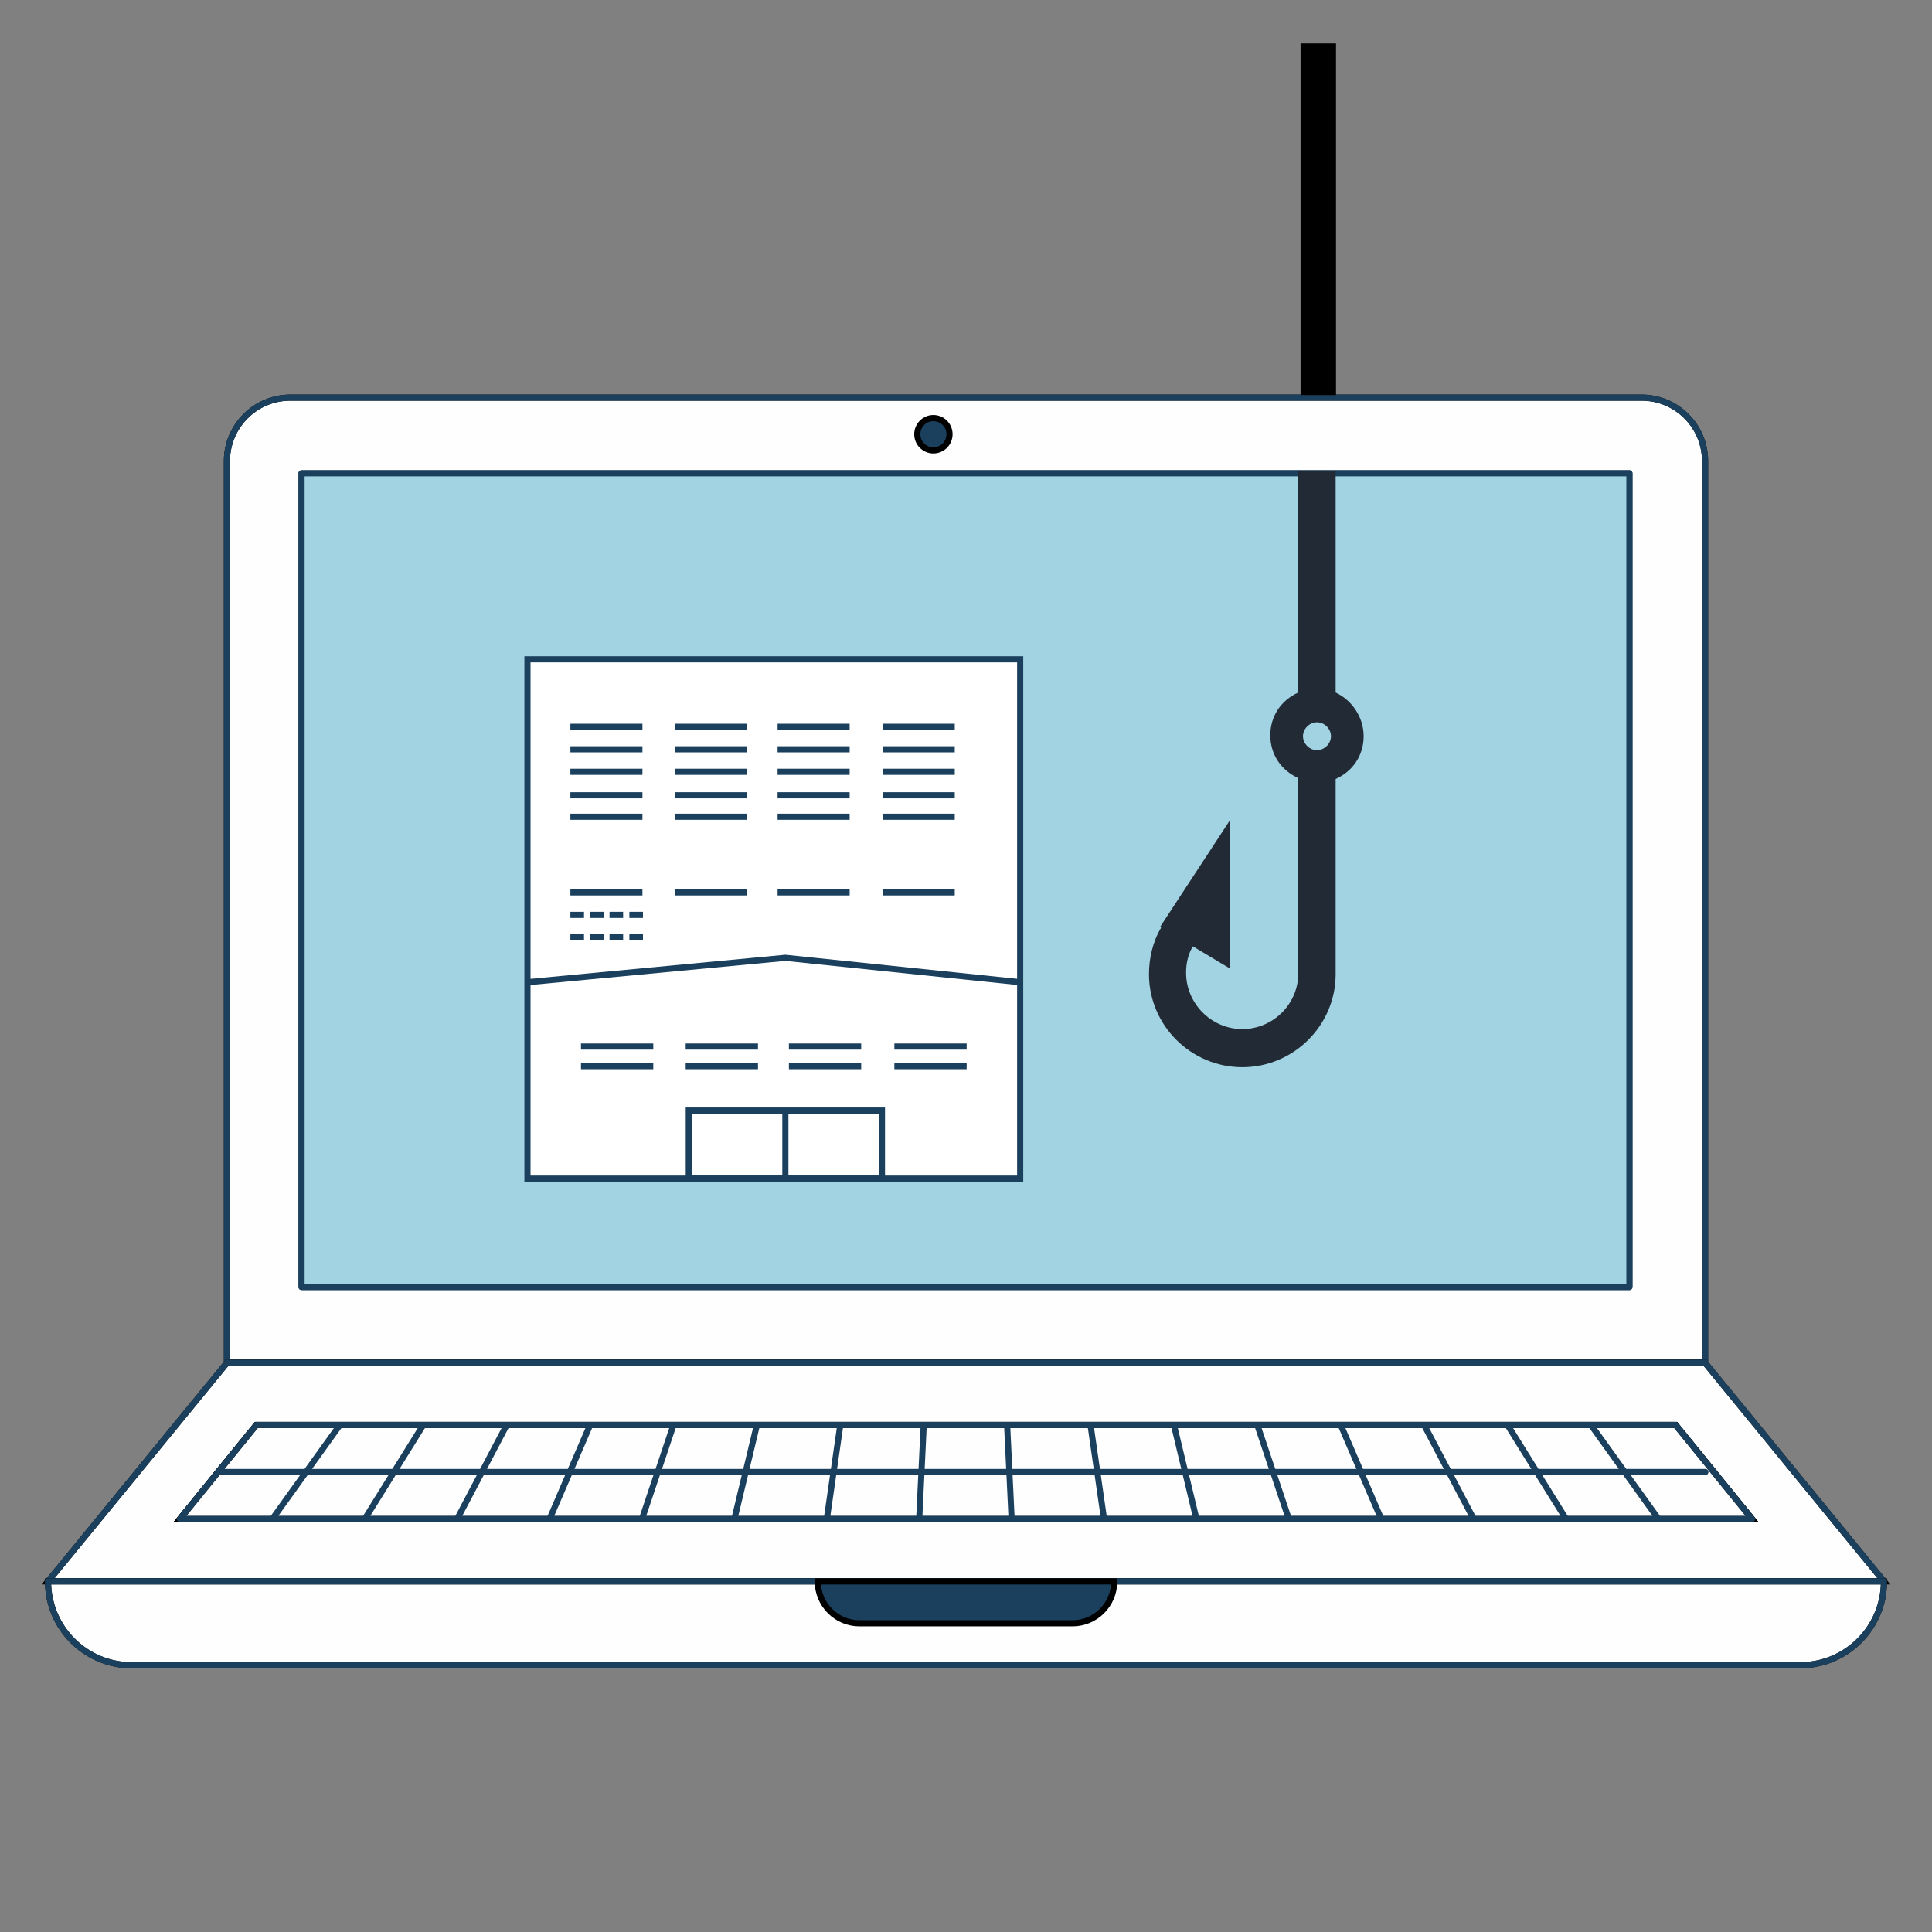 <?xml version="1.0" encoding="UTF-8"?>
<svg xmlns="http://www.w3.org/2000/svg" xmlns:xlink="http://www.w3.org/1999/xlink" width="1890" height="1890" overflow="hidden">
  <rect width="100%" height="100%" fill="#808080" stroke="none"/>
  <defs>
    <clipPath id="clip0">
      <rect x="0" y="0" width="1890" height="1890"></rect>
    </clipPath>
  </defs>
  <g clip-path="url(#clip0)">
    <rect x="0" y="0" width="1890" height="1890" fill="#FFFFFF" fill-opacity="0"></rect>
    <path d="M1668 1333 221.996 1333 221.996 451.072C221.996 416.789 249.786 388.996 284.067 388.996L1605.91 388.996C1640.19 388.996 1667.99 416.789 1667.99 451.072L1667.99 1333Z" stroke="#000000" stroke-width="6.001" stroke-miterlimit="8" fill="#FEFEFE" fill-rule="evenodd"></path>
    <path d="M1668 1333 221.996 1333 221.996 451.072C221.996 416.789 249.786 388.996 284.067 388.996L1605.91 388.996C1640.19 388.996 1667.99 416.789 1667.99 451.072L1667.99 1333Z" stroke="#1A405E" stroke-width="6.001" stroke-linecap="round" stroke-linejoin="round" stroke-miterlimit="10" fill="none" fill-rule="evenodd"></path>
    <path d="M1843 1547 46.996 1547 222.133 1333 1667.86 1333Z" stroke="#000000" stroke-width="6.001" stroke-miterlimit="8" fill="#FEFEFE" fill-rule="evenodd"></path>
    <path d="M1843 1547 46.996 1547 222.133 1333 1667.86 1333Z" stroke="#1A405E" stroke-width="6.001" stroke-linecap="round" stroke-linejoin="round" stroke-miterlimit="10" fill="none" fill-rule="evenodd"></path>
    <path d="M1761.16 1629 128.823 1629C83.638 1629.01 47.002 1592.31 46.996 1547.02 46.996 1547.01 46.996 1547.01 46.996 1547L1843 1547C1843 1592.29 1806.35 1629 1761.16 1629" stroke="#000000" stroke-width="6.001" stroke-miterlimit="8" fill="#FEFEFE" fill-rule="evenodd"></path>
    <path d="M1761.16 1629 128.823 1629C83.638 1629.01 47.002 1592.31 46.996 1547.02 46.996 1547.01 46.996 1547.01 46.996 1547L1843 1547C1843 1592.29 1806.35 1629 1761.16 1629Z" stroke="#1A405E" stroke-width="6.001" stroke-linecap="round" stroke-linejoin="round" stroke-miterlimit="10" fill="none" fill-rule="evenodd"></path>
    <path d="M175.996 1486 250.748 1394 1639.24 1394 1714 1486Z" stroke="#000000" stroke-width="6.001" stroke-miterlimit="8" fill="#FEFEFE" fill-rule="evenodd"></path>
    <path d="M175.996 1486 250.748 1394 1639.24 1394 1714 1486Z" stroke="#1A405E" stroke-width="6.001" stroke-linecap="round" stroke-linejoin="round" stroke-miterlimit="10" fill="none" fill-rule="evenodd"></path>
    <path d="M175.996 1486 250.748 1394 1639.24 1394 1714 1486Z" stroke="#000000" stroke-width="6.001" stroke-miterlimit="8" fill="#FEFEFE" fill-rule="evenodd"></path>
    <path d="M175.996 1485.99 250.748 1394 1639.24 1394 1714 1485.99ZM213.366 1440 1668.34 1440M332.497 1394 266.39 1486M414.092 1394 356.806 1486M495.686 1394 447.2 1486M577.268 1394 537.606 1486M658.852 1394 628.011 1486M740.457 1394 718.417 1486M822.028 1394 808.822 1486M903.634 1394 899.216 1486M985.228 1394 989.621 1486M1066.81 1394 1080.03 1486M1148.4 1394 1170.43 1486M1229.98 1394 1260.82 1486M1311.57 1394 1351.25 1486M1393.16 1394 1441.65 1486M1474.74 1394 1532.04 1486M1556.34 1394 1622.45 1486" stroke="#1A405E" stroke-width="6.001" stroke-linecap="round" stroke-linejoin="round" stroke-miterlimit="10" fill="none" fill-rule="evenodd"></path>
    <path d="M294.996 1259 1594 1259 1594 462.996 294.996 462.996Z" stroke="#1A405E" stroke-width="6.001" stroke-linecap="round" stroke-linejoin="round" stroke-miterlimit="10" fill="none" fill-rule="evenodd"></path>
    <path d="M294.996 1259 1594 1259 1594 462.996 294.996 462.996Z" stroke="#1A405E" stroke-width="6.001" stroke-linecap="round" stroke-linejoin="round" stroke-miterlimit="10" fill="#A2D3E2" fill-rule="evenodd"></path>
    <path d="M897.338 424.796C897.338 416.069 904.397 408.996 913.104 408.996 921.812 408.996 928.869 416.069 928.869 424.796 928.869 433.522 921.812 440.596 913.104 440.596 904.397 440.596 897.338 433.522 897.338 424.796M1049.15 1588 840.849 1588C818.292 1588.01 800.003 1569.68 799.996 1547.08 799.996 1547.08 799.996 1547.07 799.996 1547.07L1090 1547.07C1089.99 1569.67 1071.7 1587.99 1049.15 1588" stroke="#000000" stroke-width="6.001" stroke-miterlimit="8" fill="#1A405E" fill-rule="evenodd"></path>
    <path d="M1306.61 677.461 1306.61 460.996 1270.08 460.996 1270.08 677.461C1253.65 684.737 1242.69 700.199 1242.69 719.299 1242.69 738.399 1253.65 753.861 1270.08 761.137L1270.08 952.135C1270.08 982.15 1245.43 1006.7 1215.3 1006.7 1187 1006.7 1163.26 984.878 1160.52 956.683L1160.52 956.683C1159.61 945.768 1161.43 934.854 1166.91 925.759L1203.43 947.588 1203.43 802.065 1134.95 906.659 1135.87 907.569C1127.65 921.212 1124 937.583 1124 953.044L1124 953.044C1124 1003.07 1165.08 1044 1215.3 1044 1265.52 1044 1306.61 1003.07 1306.61 953.044L1306.61 762.047C1323.04 754.77 1334 739.309 1334 720.209 1334 701.109 1322.12 684.737 1306.61 677.461ZM1288.34 733.851C1281.04 733.851 1274.65 727.485 1274.65 720.209 1274.65 712.933 1281.04 706.565 1288.34 706.565 1295.65 706.565 1302.04 712.933 1302.04 720.209 1302.04 727.485 1295.65 733.851 1288.34 733.851Z" fill="#222A35" fill-rule="evenodd"></path>
    <path d="M0.132 0.001 0.132 344.001" stroke="#000000" stroke-width="34.67" stroke-miterlimit="8" fill="none" fill-rule="evenodd" transform="matrix(1 0 0 -1 1289.5 386.5)"></path>
    <path d="M515.996 1153 997.996 1153 997.996 644.996 515.996 644.996Z" stroke="#1A405E" stroke-width="6.001" stroke-miterlimit="8" fill="#FFFFFF" fill-rule="evenodd"></path>
    <path d="M557.996 710.996 628.476 710.996M660.072 710.996 730.543 710.996M760.696 710.996 831.175 710.996M863.515 710.996 933.996 710.996" stroke="#1A405E" stroke-width="6.001" stroke-miterlimit="8" fill="none" fill-rule="evenodd"></path>
    <path d="M557.996 732.996 628.476 732.996M660.072 732.996 730.543 732.996M760.696 732.996 831.175 732.996M863.515 732.996 933.996 732.996" stroke="#1A405E" stroke-width="6.001" stroke-miterlimit="8" fill="none" fill-rule="evenodd"></path>
    <path d="M557.996 754.996 628.476 754.996M660.072 754.996 730.543 754.996M760.696 754.996 831.175 754.996M863.515 754.996 933.996 754.996" stroke="#1A405E" stroke-width="6.001" stroke-miterlimit="8" fill="none" fill-rule="evenodd"></path>
    <path d="M557.996 777.996 628.476 777.996M660.072 777.996 730.543 777.996M760.696 777.996 831.175 777.996M863.515 777.996 933.996 777.996" stroke="#1A405E" stroke-width="6.001" stroke-miterlimit="8" fill="none" fill-rule="evenodd"></path>
    <path d="M557.996 798.996 628.476 798.996M660.072 798.996 730.543 798.996M760.696 798.996 831.175 798.996M863.515 798.996 933.996 798.996" stroke="#1A405E" stroke-width="6.001" stroke-miterlimit="8" fill="none" fill-rule="evenodd"></path>
    <path d="M557.996 872.996 628.476 872.996M660.072 872.996 730.543 872.996M760.696 872.996 831.175 872.996M863.515 872.996 933.996 872.996" stroke="#1A405E" stroke-width="6.001" stroke-miterlimit="8" fill="none" fill-rule="evenodd"></path>
    <path d="M557.996 894.996 571.305 894.996M577.271 894.996 590.578 894.996M596.272 894.996 609.581 894.996M615.688 894.996 628.996 894.996" stroke="#1A405E" stroke-width="6.001" stroke-miterlimit="8" fill="none" fill-rule="evenodd"></path>
    <path d="M557.996 916.996 571.305 916.996M577.271 916.996 590.578 916.996M596.272 916.996 609.581 916.996M615.688 916.996 628.996 916.996" stroke="#1A405E" stroke-width="6.001" stroke-miterlimit="8" fill="none" fill-rule="evenodd"></path>
    <path d="M673.81 1153 862.767 1153 862.767 1086.42 673.81 1086.42ZM768.294 1086.42 768.294 1153M568.354 1023.79 639.076 1023.79M670.773 1023.79 741.497 1023.79M771.752 1023.79 842.462 1023.79M874.923 1023.79 945.634 1023.79M568.354 1042.93 639.076 1042.93M670.773 1042.93 741.497 1042.93M771.752 1042.93 842.462 1042.93M874.923 1042.93 945.634 1042.93M515.996 960.871 768.294 936.996 997.996 960.871" stroke="#1A405E" stroke-width="6.001" stroke-miterlimit="8" fill="none" fill-rule="evenodd"></path>
  </g>
</svg>
